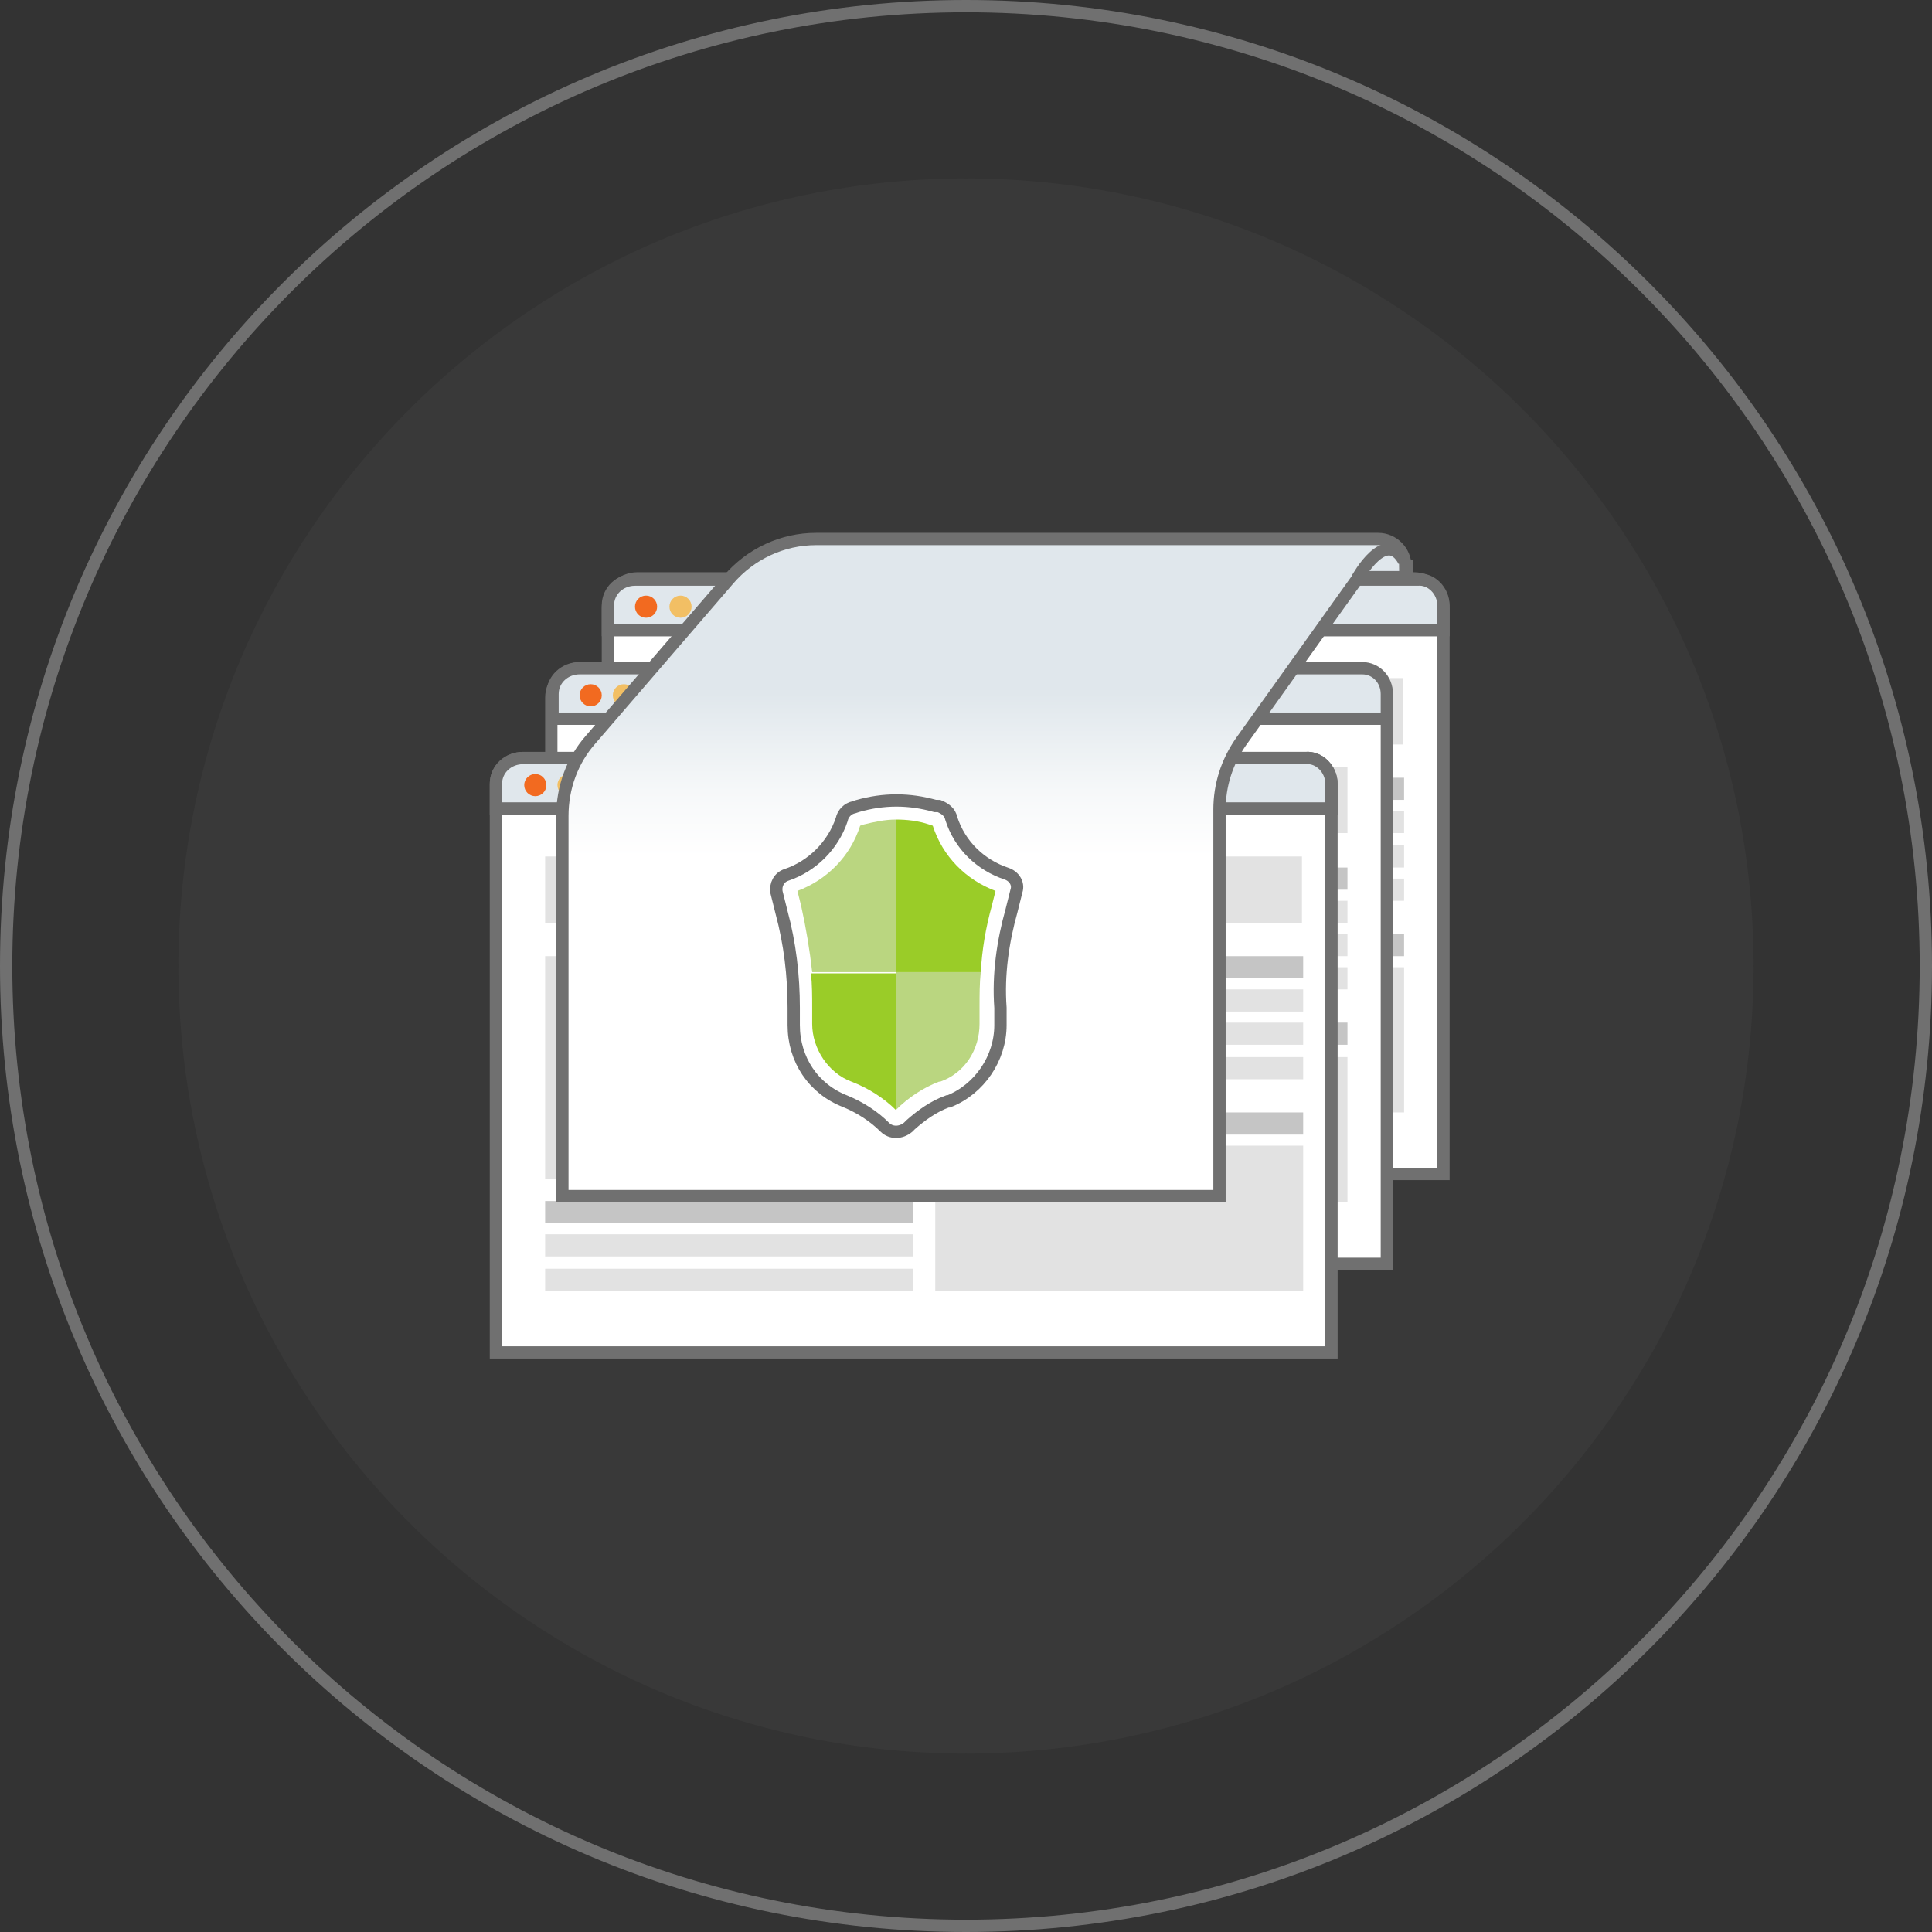 <?xml version="1.0" encoding="utf-8"?>
<!-- Generator: Adobe Illustrator 25.0.0, SVG Export Plug-In . SVG Version: 6.00 Build 0)  -->
<svg version="1.1" id="Layer_1" xmlns="http://www.w3.org/2000/svg" xmlns:xlink="http://www.w3.org/1999/xlink" x="0px" y="0px"
	 viewBox="0 0 157 157" style="enable-background:new 0 0 157 157;" xml:space="preserve">
<rect x="0" y="0" width="157" height="157" fill="#333333" stroke="none"/>
<style type="text/css">
	.st0{opacity:0.1;fill:#707070;}
	.st1{fill:none;stroke:#707070;stroke-miterlimit:10;}
	.st2{fill:#FFFFFF;stroke:#707070;stroke-miterlimit:10;}
	.st3{opacity:0.2;fill:#707070;}
	.st4{opacity:0.4;fill:#707070;}
	.st5{fill:#E0E7EC;stroke:#707070;stroke-miterlimit:10;}
	.st6{fill:#F26A20;}
	.st7{fill:#F2BF64;}
	.st8{fill:#40C4B3;}
	.st9{fill:url(#SVGID_1_);stroke:#707070;stroke-miterlimit:10;}
	.st10{fill:#BAD680;}
	.st11{fill:#9ACC28;}
</style>
<path class="st0" d="M78.5,14.5c35.3,0,64,28.7,64,64s-28.7,64-64,64s-64-28.7-64-64S43.2,14.5,78.5,14.5"/>
<path class="st1" d="M78.5,156.5c-43.1,0-78-34.9-78-78s34.9-78,78-78"/>
<path class="st1" d="M78.5,0.5c43.1,0,78,34.9,78,78s-34.9,78-78,78"/>
<g>
	<g>
		<path class="st2" d="M114.9,47H51.8c-1.3,0-2.4,1.1-2.4,2.4v46h67.9v-46C117.3,48.1,116.2,47,114.9,47z"/>
		<rect x="52.5" y="55.1" class="st3" width="61.5" height="5.4"/>
		<rect x="52.5" y="63.2" class="st3" width="29.9" height="18.1"/>
		<rect x="52.5" y="83.1" class="st4" width="29.9" height="1.8"/>
		<rect x="52.5" y="85.9" class="st3" width="29.9" height="1.8"/>
		<rect x="52.5" y="88.6" class="st3" width="29.9" height="1.8"/>
		<rect x="84.2" y="63.2" class="st4" width="29.9" height="1.8"/>
		<rect x="84.2" y="65.9" class="st3" width="29.9" height="1.8"/>
		<rect x="84.2" y="71.4" class="st3" width="29.9" height="1.8"/>
		<rect x="84.2" y="68.7" class="st3" width="29.9" height="1.8"/>
		<rect x="84.2" y="78.6" class="st3" width="29.9" height="11.8"/>
		<rect x="84.2" y="75.9" class="st4" width="29.9" height="1.8"/>
		<path class="st5" d="M117.3,49.2v2H49.4v-2c0-1.2,1-2.1,2.2-2.1h63.6C116.3,47,117.3,48,117.3,49.2z"/>
		<line class="st2" x1="49.4" y1="51.2" x2="117.3" y2="51.2"/>
		<circle class="st6" cx="52.5" cy="49.3" r="0.9"/>
		<circle class="st7" cx="55.3" cy="49.3" r="0.9"/>
		<circle class="st8" cx="58" cy="49.3" r="0.9"/>
	</g>
	<g>
		<path class="st2" d="M110.4,54.3H47.2c-1.3,0-2.4,1.1-2.4,2.4v46h67.9v-46C112.7,55.3,111.7,54.3,110.4,54.3z"/>
		<path class="st5" d="M112.7,56.4v2H44.9v-2c0-1.2,1-2.1,2.2-2.1h63.6C111.8,54.3,112.7,55.2,112.7,56.4z"/>
		<line class="st2" x1="44.9" y1="58.4" x2="112.7" y2="58.4"/>
		<circle class="st6" cx="48" cy="56.5" r="0.9"/>
		<circle class="st7" cx="50.7" cy="56.5" r="0.9"/>
		<circle class="st8" cx="53.5" cy="56.5" r="0.9"/>
		<rect x="48" y="62.3" class="st3" width="61.5" height="5.4"/>
		<rect x="48" y="70.5" class="st3" width="29.9" height="18.1"/>
		<rect x="48" y="90.4" class="st4" width="29.9" height="1.8"/>
		<rect x="48" y="93.1" class="st3" width="29.9" height="1.8"/>
		<rect x="48" y="95.8" class="st3" width="29.9" height="1.8"/>
		<rect x="79.6" y="70.5" class="st4" width="29.9" height="1.8"/>
		<rect x="79.6" y="73.2" class="st3" width="29.9" height="1.8"/>
		<rect x="79.6" y="78.6" class="st3" width="29.9" height="1.8"/>
		<rect x="79.6" y="75.9" class="st3" width="29.9" height="1.8"/>
		<rect x="79.6" y="85.9" class="st3" width="29.9" height="11.8"/>
		<rect x="79.6" y="83.1" class="st4" width="29.9" height="1.8"/>
	</g>
	<g>
		<g>
			<path class="st2" d="M108.2,63.7v46.2H40.3V63.7c0-1.2,1-2.1,2.2-2.1h63.6C107.2,61.5,108.2,62.5,108.2,63.7z"/>
			<path class="st5" d="M108.2,63.7v2H40.3v-2c0-1.2,1-2.1,2.2-2.1h63.6C107.2,61.5,108.2,62.5,108.2,63.7z"/>
			<circle class="st6" cx="43.5" cy="63.8" r="0.9"/>
			<circle class="st7" cx="46.2" cy="63.8" r="0.9"/>
			<circle class="st8" cx="48.9" cy="63.8" r="0.9"/>
		</g>
		<rect x="44.3" y="69.6" class="st3" width="61.5" height="5.4"/>
		<rect x="44.3" y="77.7" class="st3" width="29.9" height="18.1"/>
		<rect x="44.3" y="97.6" class="st4" width="29.9" height="1.8"/>
		<rect x="44.3" y="100.3" class="st3" width="29.9" height="1.8"/>
		<rect x="44.3" y="103.1" class="st3" width="29.9" height="1.8"/>
		<rect x="76" y="77.7" class="st4" width="29.9" height="1.8"/>
		<rect x="76" y="80.4" class="st3" width="29.9" height="1.8"/>
		<rect x="76" y="85.9" class="st3" width="29.9" height="1.8"/>
		<rect x="76" y="83.1" class="st3" width="29.9" height="1.8"/>
		<line class="st3" x1="76" y1="84.9" x2="105.9" y2="84.9"/>
		<rect x="76" y="93.1" class="st3" width="29.9" height="11.8"/>
		<rect x="76" y="90.4" class="st4" width="29.9" height="1.8"/>
	</g>
	<linearGradient id="SVGID_1_" gradientUnits="userSpaceOnUse" x1="79.955" y1="97.167" x2="79.955" y2="43.767">
		<stop  offset="0.308" style="stop-color:#FFFFFF"/>
		<stop  offset="0.516" style="stop-color:#FFFFFF"/>
		<stop  offset="0.616" style="stop-color:#F6F8F9"/>
		<stop  offset="0.764" style="stop-color:#E0E7EC"/>
	</linearGradient>
	<path class="st9" d="M114.2,46c0-1.2-1-2.2-2.2-2.2h-3.8H66.3c-2.7,0-5.3,1.2-7.1,3.3L48,60.1c-1.5,1.7-2.3,3.9-2.3,6.2v30.9h53.4
		V65.8c0-2,0.6-3.9,1.8-5.6l9.5-13.3h3.9V46z"/>
	<path class="st1" d="M110.3,47c0,0,2.3-4.2,3.8-1.4"/>
	<g>
		<path class="st2" d="M82.2,74l0.4-1.6c0.2-0.6-0.2-1.2-0.8-1.4h0c-2.1-0.7-3.8-2.3-4.5-4.5l0,0c-0.1-0.5-0.5-0.8-1-1L76,65.5
			c-2.1-0.6-4.2-0.6-6.3,0l-0.3,0.1c-0.5,0.1-0.9,0.5-1,1l0,0c-0.7,2.1-2.4,3.8-4.5,4.5h0c-0.6,0.2-0.9,0.8-0.8,1.4l0.4,1.6
			c0.7,2.6,1,5.2,1,7.8l0,1.4c0,2.8,1.6,5.2,4.2,6.2h0c1.2,0.5,2.3,1.2,3.2,2.1l0,0c0.5,0.5,1.3,0.5,1.9,0l0.2-0.2
			c0.9-0.8,1.9-1.5,3-1.9l0.1,0c2.5-1,4.2-3.5,4.2-6.2l0-1.4C81.1,79.2,81.5,76.5,82.2,74z"/>
		<path class="st10" d="M79.6,81.8l0,1.4c0,2.1-1.2,4-3.2,4.7l-0.1,0c-1.3,0.5-2.5,1.3-3.5,2.3l0,0l0,0V79h6.9
			C79.6,79.9,79.6,80.9,79.6,81.8z"/>
		<path class="st11" d="M80.9,72.4l-0.3,1.2c-0.5,1.8-0.8,3.6-0.9,5.4h-6.9V66.6c0.9,0,1.8,0.1,2.7,0.4l0.3,0.1
			C76.6,69.6,78.5,71.5,80.9,72.4z"/>
		<path class="st11" d="M72.8,79v11.2c-1-1-2.3-1.8-3.6-2.3c-1.9-0.7-3.2-2.7-3.2-4.7l0-1.3c0-0.9,0-1.9-0.1-2.8H72.8z"/>
		<path class="st10" d="M72.8,66.6V79H66c-0.2-1.8-0.5-3.6-0.9-5.4l-0.3-1.2c2.4-0.9,4.3-2.8,5.1-5.3l0.3-0.1
			C71,66.8,71.9,66.6,72.8,66.6z"/>
	</g>
</g>
</svg>
